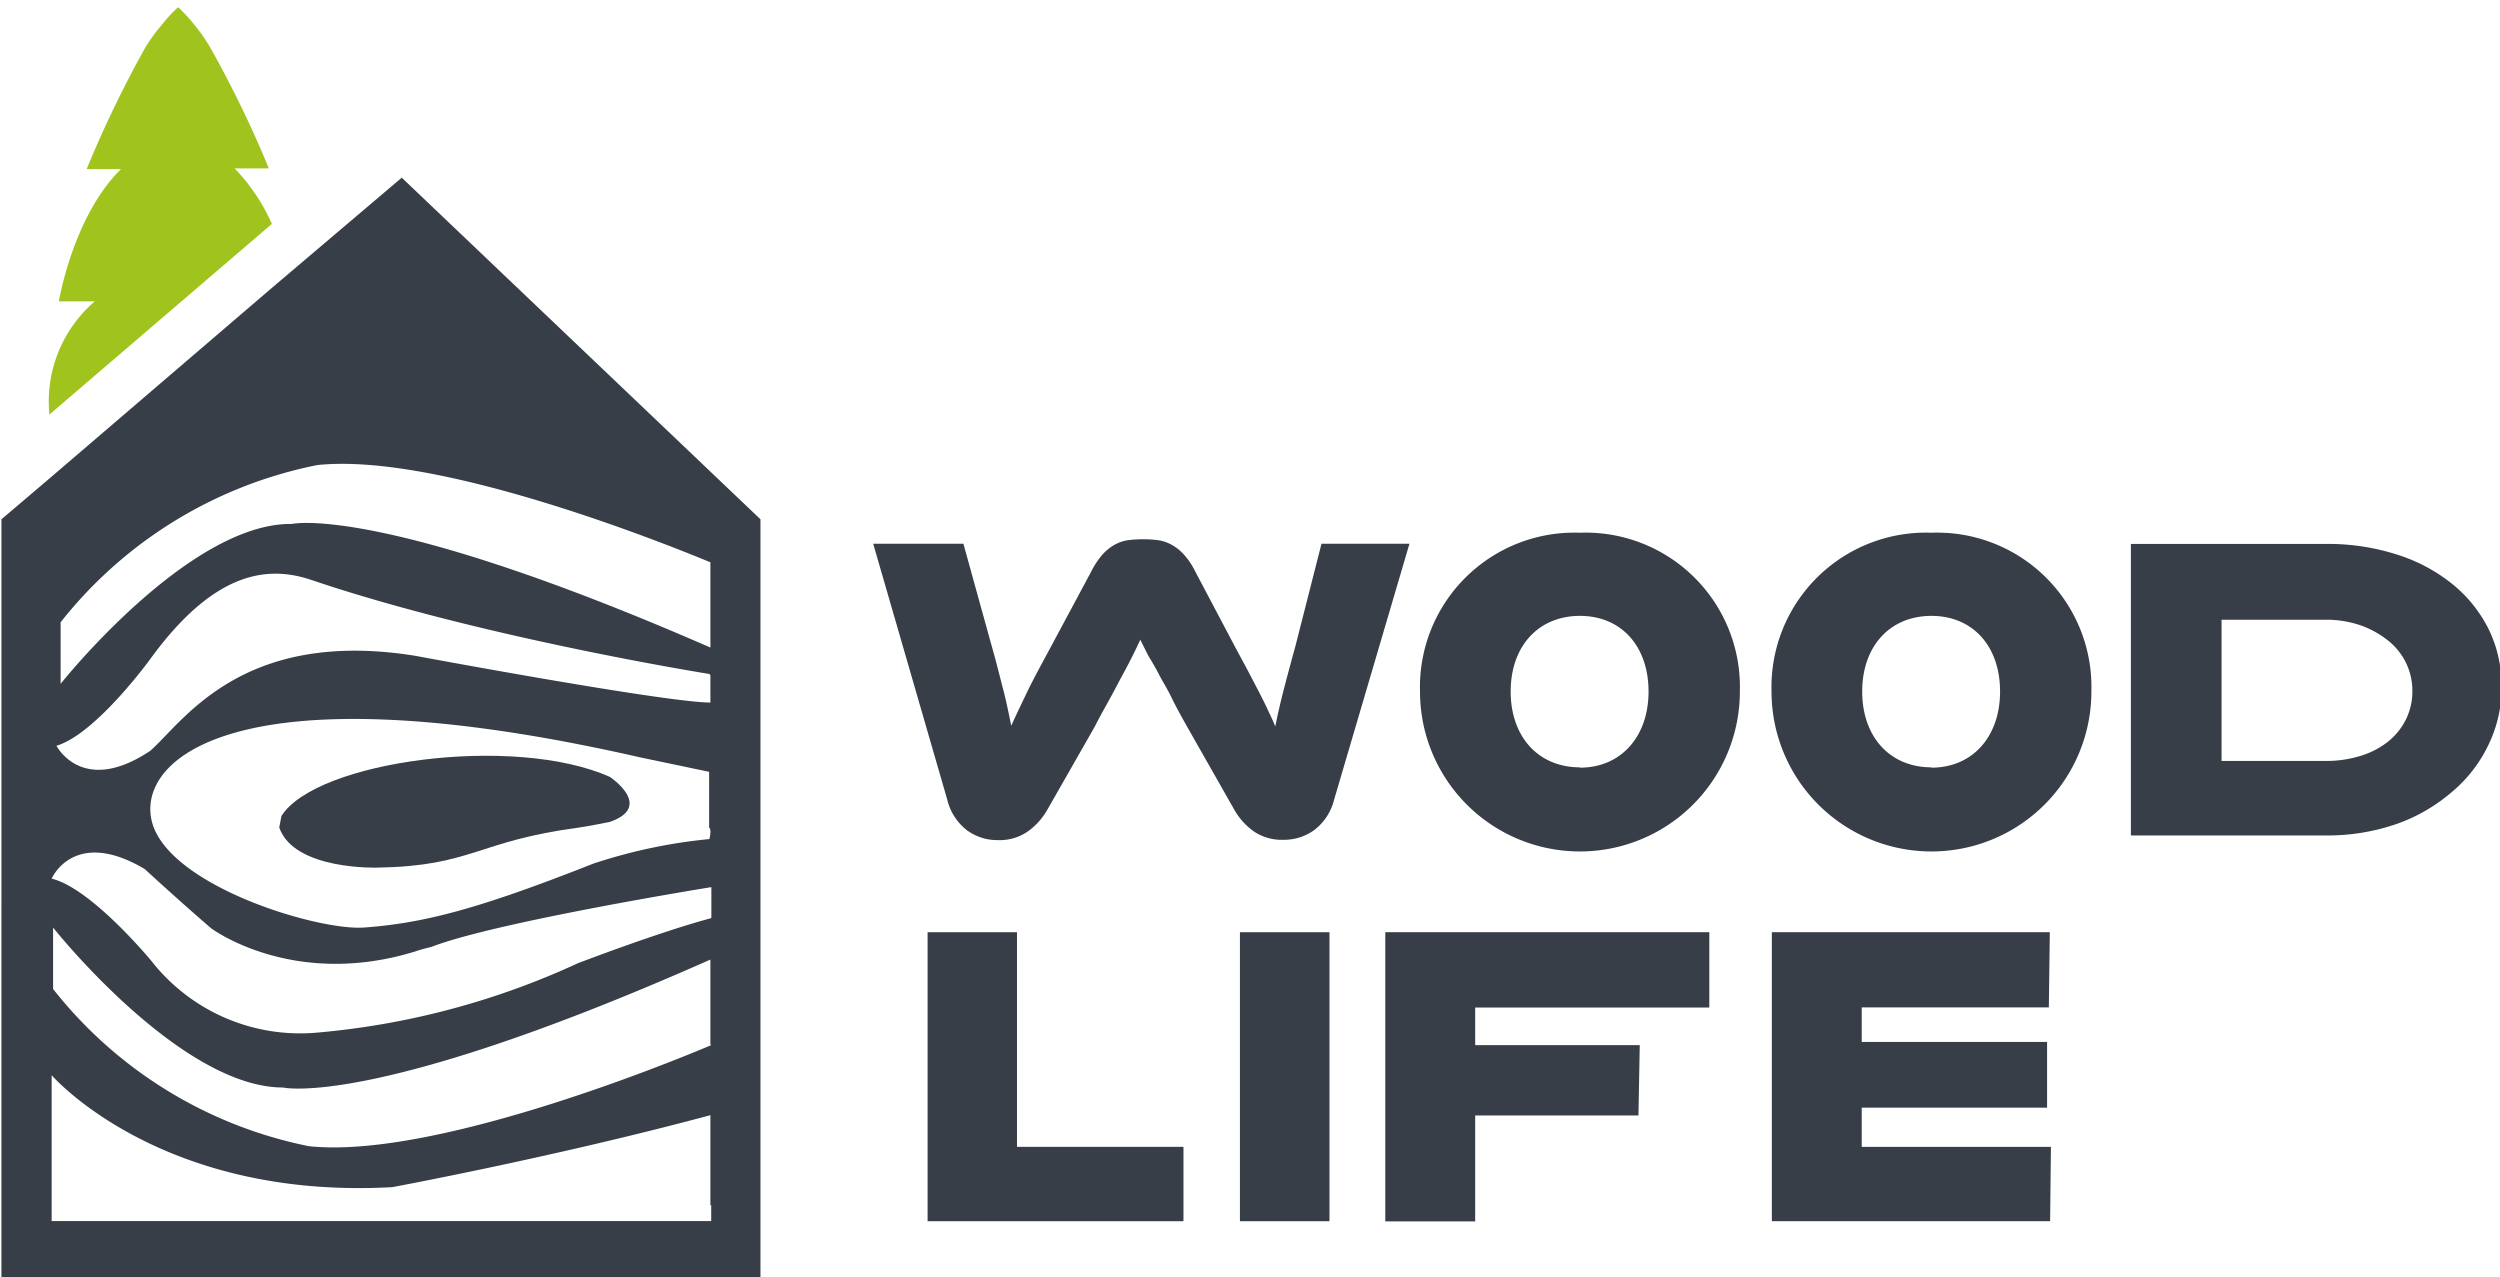 <svg xmlns="http://www.w3.org/2000/svg" viewBox="0 0 156.32 79.85"><defs><style>.a{fill:#a0c41d;}.b{fill:#373e48;}</style></defs><title>Kreslicí plátno 1</title><path class="a" d="M14.67,10.53h2.14A68.17,68.17,0,0,0,13.16,3v0a10.45,10.45,0,0,0-1-1.44v0a10.13,10.13,0,0,0-1-1.09l-.05,0h0l-.31.3h0c-.18.19-.42.45-.68.78l0,0A10.45,10.45,0,0,0,9.07,3V3a70.43,70.43,0,0,0-3.65,7.57H7.57c-3,2.93-3.89,8.27-3.89,8.27l2.25,0a8.25,8.25,0,0,0-2.84,7.08L17,14A11.88,11.88,0,0,0,14.67,10.53Z"/><path class="b" d="M74,71.71v4.65H58V58.29h5.59V71.71Z"/><path class="b" d="M83.13,76.36h-5.6V58.29h5.6Z"/><path class="b" d="M106.88,58.29V63H92.24v2.35h10.29l-.08,4.4H92.24v6.62H86.62V58.29Z"/><path class="b" d="M128.24,71.71l-.05,4.65h-17.4V58.29h17.38l-.06,4.7h-11.7v2.16H128v4.11H116.41v2.45Z"/><path class="b" d="M38.14,48.58c-6-2.68-18.37-1-20.54,2.44l-.14.72c.93,2.7,6.19,2.51,6.19,2.51,5.91-.11,6.19-1.67,12.59-2.51.52-.07,1.9-.35,1.9-.35C40.9,50.42,38.14,48.58,38.14,48.58Z"/><path class="b" d="M25.12,11.11,17,18,3.09,29.92l-3,2.55V80.22H47.55V32.47ZM3.79,38.91a27.21,27.21,0,0,1,16.05-9.83c7.52-.8,21.66,4.87,24.58,6.08v5.33c-20.61-9-26.16-7.73-26.16-7.73-6.45-.09-14.47,10-14.47,10Zm5.62,2.28c4.07-5.59,7.43-5.82,10.08-4.92,10.68,3.61,24.85,5.87,24.85,5.87a.2.2,0,0,1,.08.08v1.71C41.57,43.92,25.93,41,25.93,41c-10.86-1.73-14.5,4.18-16.54,5.95-4.25,2.84-5.86-.32-5.86-.32C6,45.9,9.41,41.19,9.41,41.19Zm35,11.27A33.13,33.13,0,0,0,37.1,54c-7.26,2.87-10.65,3.73-14.38,4-2.87.17-11.58-2.45-13.09-6.22C8.06,47.82,14.08,41.45,40,47.35l4.34.91v3.48C44.51,51.87,44.36,52.46,44.36,52.46Zm.06,22.89v1H3.23V67.23s6.74,7.81,21.3,7c0,0,10.18-1.89,19.89-4.5v5.64Zm0-10s-16.74,7.21-25.15,6.32a27.17,27.17,0,0,1-16-9.83V58S11.25,68,17.7,68c0,0,5.63,1.35,26.72-8V65.3Zm0-7.94c-3.32.89-8.36,2.83-8.36,2.83h0a49,49,0,0,1-16.2,4.32A11.82,11.82,0,0,1,9.47,60.09s-3.75-4.55-6.24-5.15c0,0,1.38-3.23,5.82-.6,0,0,2.08,1.92,4.16,3.71,0,0,5.1,3.81,12.76,1.44.29-.1.61-.19,1-.28,4-1.56,17.51-3.74,17.51-3.74v1.89Z"/><path class="b" d="M74.24,45.46c-.4-.71-.74-1.33-1-1.87s-.56-1-.79-1.45S72,41.33,71.8,41l-.5-1c-.15.33-.31.66-.48,1s-.37.73-.6,1.15-.48.91-.77,1.44-.64,1.14-1,1.85L65.5,50.61A4.24,4.24,0,0,1,64.25,52a3.08,3.08,0,0,1-1.86.53,3.2,3.2,0,0,1-1.92-.61A3.42,3.42,0,0,1,59.23,50L54.6,34h5.64L62,40.36c.29,1,.53,2,.72,2.72s.36,1.55.51,2.3c.29-.64.63-1.35,1-2.12s.9-1.74,1.54-2.93l2.45-4.57a5.31,5.31,0,0,1,.71-1.08,3,3,0,0,1,.75-.61,2.49,2.49,0,0,1,.83-.29,6.81,6.81,0,0,1,.93-.06,7,7,0,0,1,1,.06,2.49,2.49,0,0,1,.83.29,2.83,2.83,0,0,1,.76.61,4.59,4.59,0,0,1,.72,1.08l2.43,4.6c.34.64.65,1.2.9,1.68l.68,1.3c.2.4.38.75.53,1.08s.31.65.45,1c.15-.73.32-1.49.53-2.3s.45-1.7.73-2.72L82.63,34h5.5L83.42,50a3.42,3.42,0,0,1-1.24,1.9,3.2,3.2,0,0,1-1.92.61A3.12,3.12,0,0,1,78.42,52a4.19,4.19,0,0,1-1.27-1.42Z"/><path class="b" d="M98.79,33.31a9.66,9.66,0,0,0-10,9.93,10,10,0,0,0,20,0A9.65,9.65,0,0,0,98.79,33.31Zm0,14.67c-2.59,0-4.33-1.9-4.33-4.74s1.74-4.73,4.33-4.73,4.29,1.9,4.29,4.73S101.35,48,98.79,48Z"/><path class="b" d="M120.77,33.31a9.66,9.66,0,0,0-10,9.93,10,10,0,0,0,20,0A9.65,9.65,0,0,0,120.77,33.31Zm0,14.67c-2.59,0-4.33-1.9-4.33-4.74s1.74-4.73,4.33-4.73,4.29,1.9,4.29,4.73S123.33,48,120.77,48Z"/><path class="b" d="M155.61,39.34a8.54,8.54,0,0,0-2.28-2.83,10.55,10.55,0,0,0-3.47-1.84,14.18,14.18,0,0,0-4.42-.66h-12.2V52.24h12.2a13.21,13.21,0,0,0,4.39-.71,10.75,10.75,0,0,0,3.47-2,8.74,8.74,0,0,0,2.29-2.94,8.19,8.19,0,0,0,.83-3.69A8.07,8.07,0,0,0,155.61,39.34ZM150.43,45a4.14,4.14,0,0,1-1.12,1.38,5.16,5.16,0,0,1-1.7.88,7.16,7.16,0,0,1-2.17.32h-6.53V38.75h6.53a6.61,6.61,0,0,1,2.13.34,5.86,5.86,0,0,1,1.71.93,4.06,4.06,0,0,1,1.15,1.4,4,4,0,0,1,.41,1.78A3.92,3.92,0,0,1,150.43,45Z"/></svg>